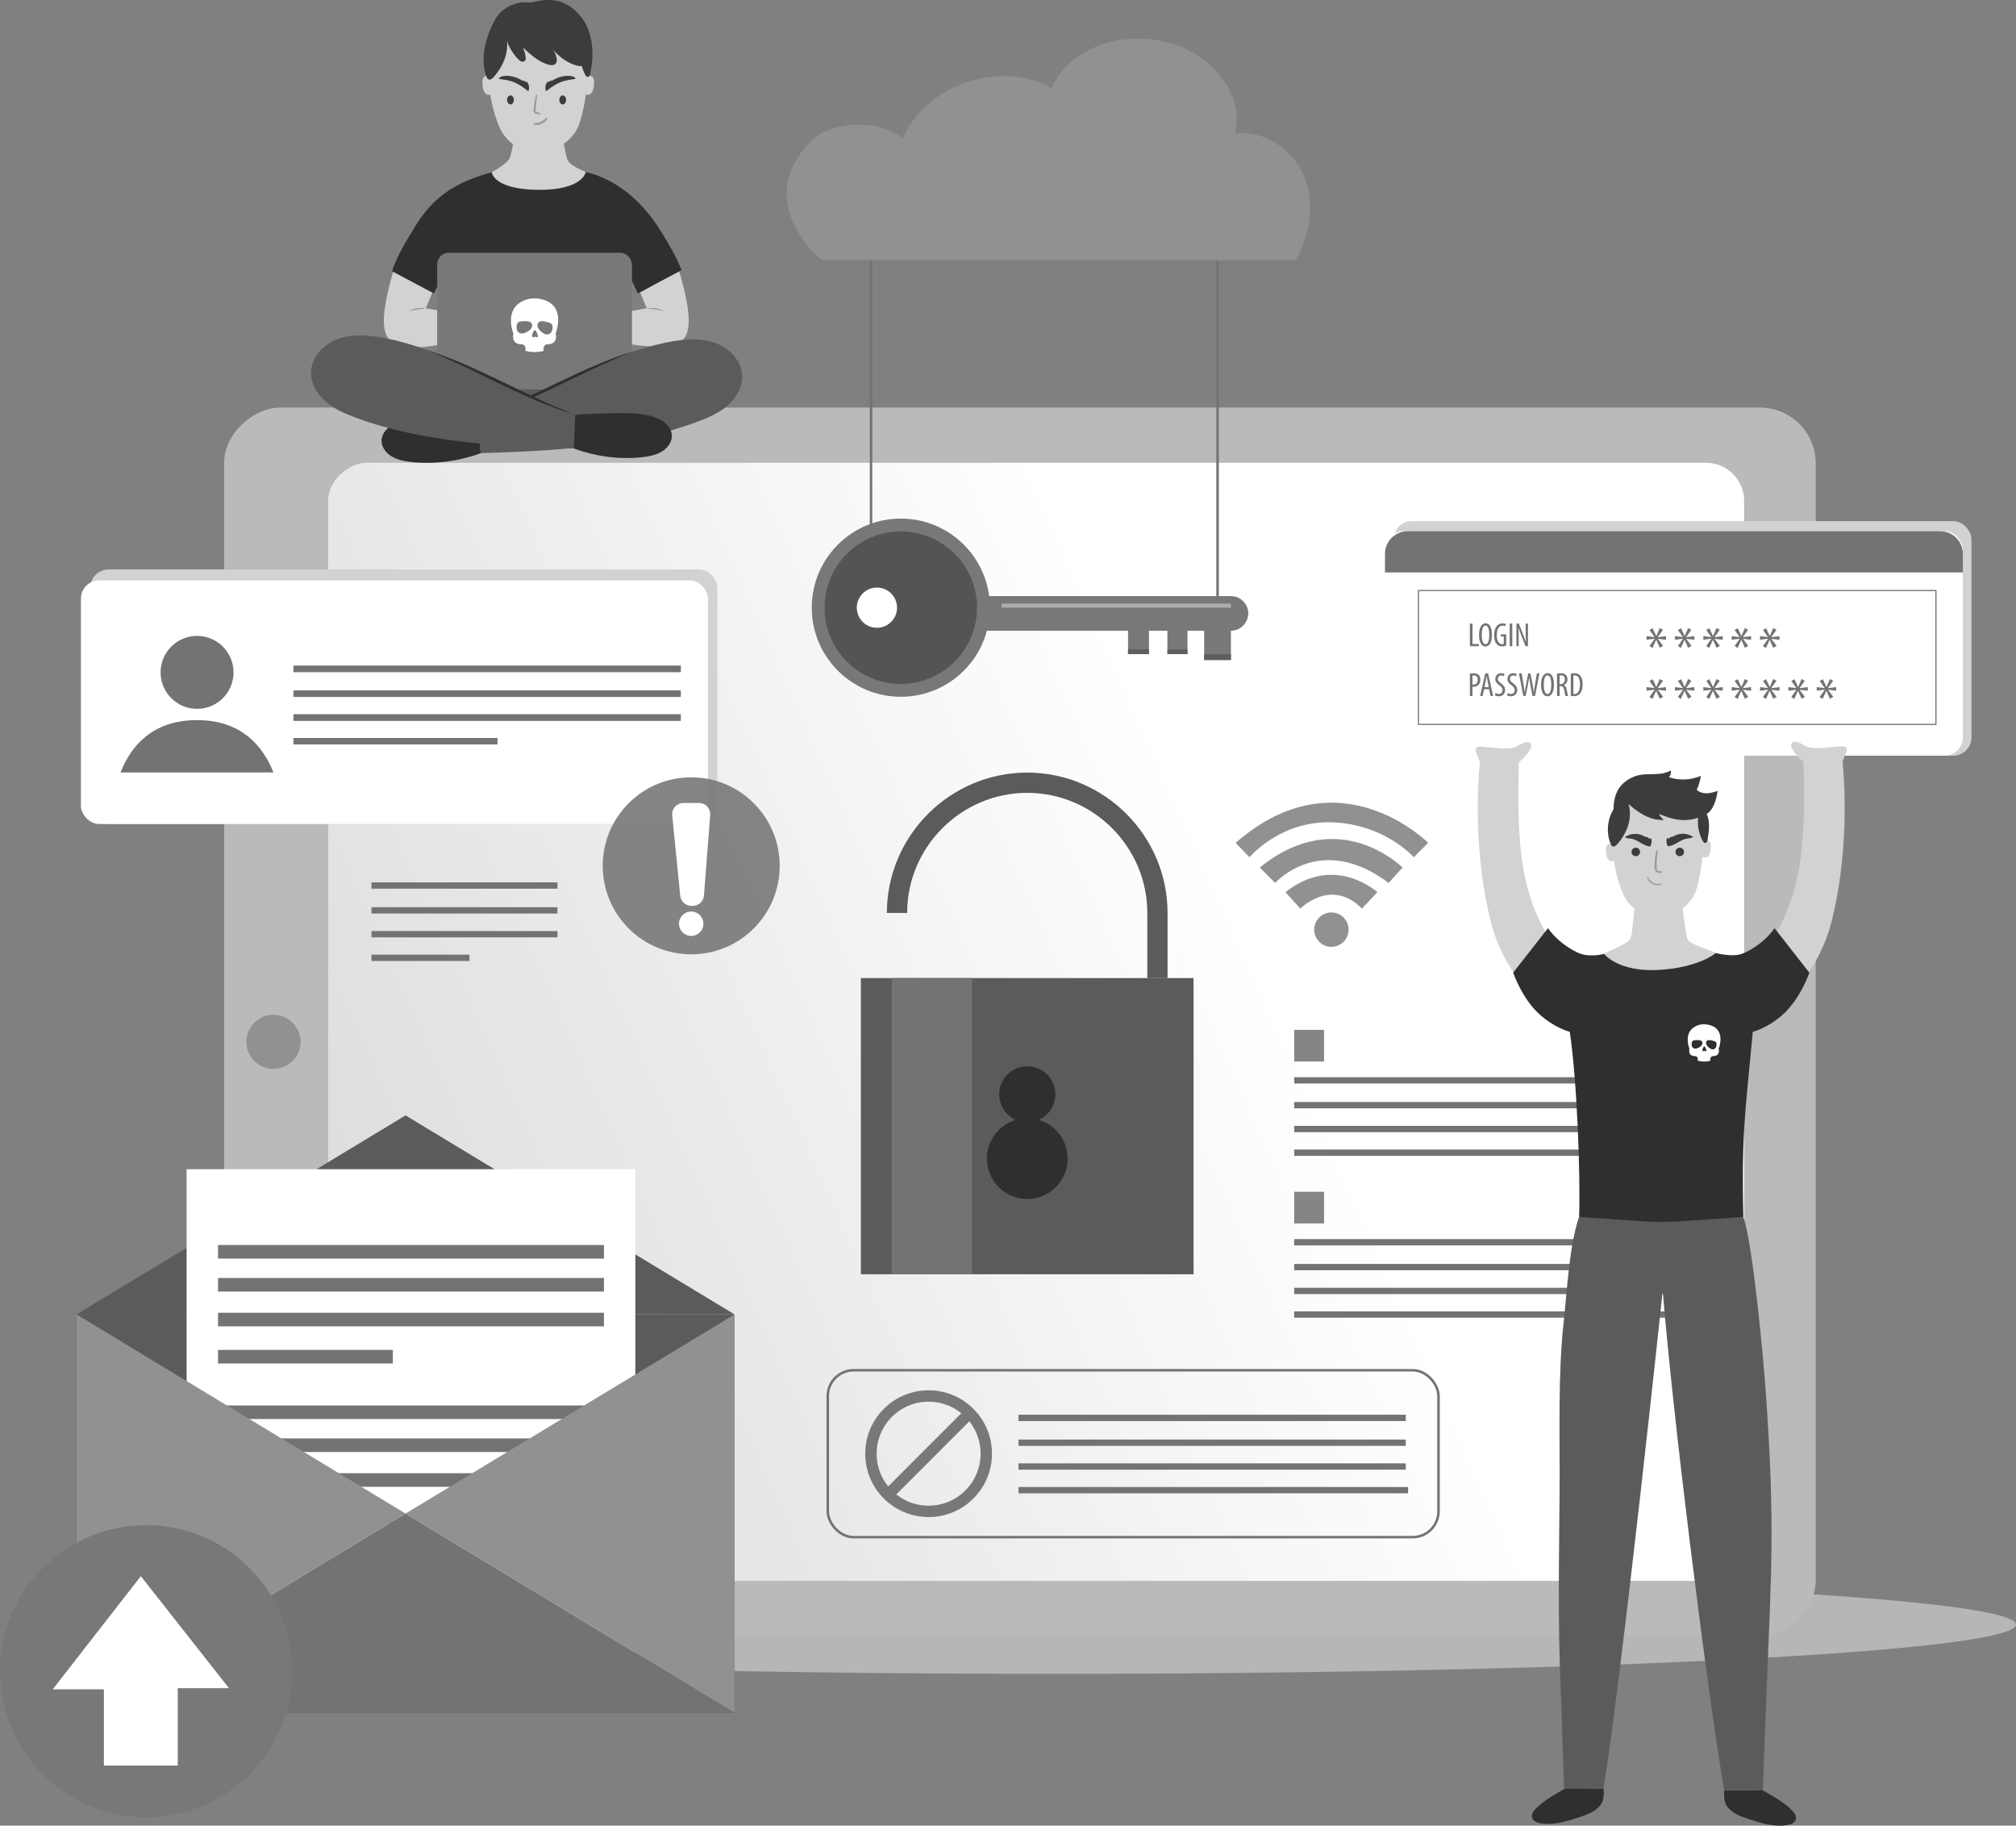 <svg xmlns="http://www.w3.org/2000/svg" xmlns:xlink="http://www.w3.org/1999/xlink" viewBox="0 0 552.23 500"><rect x="0" y="0" width="552.23" height="500" fill="#808080" stroke="none"/><defs><style>.cls-1{fill:#fff;}.cls-2{fill:#919191;}.cls-3{fill:#999;}.cls-4{fill:#737373;}.cls-5{fill:#bababa;}.cls-6,.cls-7,.cls-8{fill:#d2d2d2;}.cls-9{fill:#adadad;}.cls-10{fill:#545454;}.cls-11{fill:#5b5b5b;}.cls-12{fill:#3c3c3c;}.cls-13{fill:#2f2f2f;}.cls-14{fill:#5f5f5f;}.cls-15,.cls-16{fill:#787878;}.cls-17{stroke:#787878;stroke-width:3.12px;}.cls-17,.cls-18,.cls-19,.cls-20,.cls-21{fill:none;stroke-miterlimit:10;}.cls-7,.cls-8{mix-blend-mode:multiply;}.cls-8{opacity:.65;}.cls-18{stroke-width:.31px;}.cls-18,.cls-19,.cls-20{stroke:#737373;}.cls-22{fill:url(#Degradado_sin_nombre_2);}.cls-23{isolation:isolate;}.cls-19{stroke-width:.69px;}.cls-20{stroke-width:.67px;}.cls-16{opacity:.9;}.cls-21{stroke:#5b5b5b;stroke-width:5.55px;}</style><linearGradient id="Degradado_sin_nombre_2" x1="238.08" y1="182.11" x2="375.62" y2="489.72" gradientTransform="translate(20.06 40.29)" gradientUnits="userSpaceOnUse"><stop offset="0" stop-color="#fff"></stop><stop offset="1" stop-color="#d3d3d3"></stop></linearGradient></defs><g class="cls-23"><g id="Layer_2"><g id="Key_Feature_Images"><g><ellipse class="cls-8" cx="288.76" cy="444.93" rx="263.47" ry="13.5"></ellipse><rect class="cls-5" x="111.14" y="61.86" width="336.46" height="435.98" rx="15.24" ry="15.24" transform="translate(559.22 .49) rotate(90)"></rect><rect class="cls-22" x="130.72" y="85.92" width="306.21" height="387.87" rx="10.44" ry="10.44" transform="translate(563.68 -3.97) rotate(90)"></rect><path class="cls-2" d="m74.91,292.76c-4.1,0-7.42-3.32-7.42-7.42s3.32-7.42,7.42-7.42,7.42,3.32,7.42,7.42-3.32,7.42-7.42,7.42Z"></path><path class="cls-11" d="m109.33,97.79c23.97,2.04,48.45,2.72,71.7-1.02l-33.66,19.74-38.04-18.72Z"></path><path class="cls-6" d="m175.33,80.05c2.61-1.49,8.02-4.45,10.74-5.75,4.54,15.65,2.76,19.64-2.66,20.27-1.8.21-3.53.44-5.34.31-4.42-.32-8.49-.85-12.46-2.64.26-1.43.2-4.38.47-5.81,3.54-.58,7.55-1.42,11.09-2l-1.84-4.39Z"></path><path class="cls-6" d="m118.47,80.05c-2.61-1.49-8.02-4.45-10.74-5.75-4.54,15.65-2.76,19.64,2.66,20.27,1.8.21,4.49.71,6.28.41,4.29-.7,7.56-.76,11.52-2.55-.26-1.43-.2-4.58-.47-6-3.54-.58-7.55-1.42-11.09-2l1.84-4.39Z"></path><path class="cls-13" d="m124.13,101.76c-.01-6.32-1.9-18.86-2.41-27.42l-2.86,6.03-11.45-6.08c1.13-3.92,4.24-8.92,6.52-12.61,4.72-7.66,10.73-11.63,19.93-14.27,3.62-1.04,7.37-1.97,12.62-2.02h.63c5.25.05,9.67.89,13.34,1.73,8.77,1.99,15.87,8.55,20.58,16.21,2.27,3.69,4.12,6.81,5.67,10.63l-11.98,6.41-2.86-6.03c-.63,9.23-2.27,18.6-2.99,27.42h-44.74Z"></path><path class="cls-6" d="m141.99,31.56c-.33,2.65-1.94,10.93-2.39,11.79-.73,1.39-3.69,3.15-4.88,3.82,0,0,.29,4.7,12.72,4.82,12.23.12,13.01-4.87,13.01-4.87-1.19-.66-4.6-1.73-5.17-3.77-.26-.94-1.88-8.79-2.21-11.43l-11.07-.36Z"></path><path class="cls-6" d="m161.04,10.18c1.04,5.61-.44,16.89-1.64,21.35-.49,1.81-1.02,3.69-2.18,5.16-5.77,7.26-13.46,4.97-15.98,3.31-1.98-1.3-3.56-3.09-4.48-5.28-2.33-5.59-3.29-11.74-2.76-17.78,0,0-.67-15.74,15.43-15.74,0,0,9.89-.38,11.62,8.99Z"></path><path class="cls-6" d="m134.72,25.61c-.35.5-1.15.49-1.62.11-.48-.38-.69-1-.81-1.59-.11-.58-.16-1.18-.13-1.78.02-.43.09-.88.36-1.2.28-.32.75-.46,1.16-.34.41.12.72.5.77.93l.27,3.88Z"></path><path class="cls-6" d="m160.43,21.73c.13-.4.37-.8.77-.93.41-.12.88.01,1.16.34.28.32.34.78.36,1.2.03.59-.02,1.19-.13,1.78-.12.6-.33,1.22-.81,1.59-.48.38-1.28.39-1.62-.11,0,0-.35-1.99.27-3.88Z"></path><path class="cls-3" d="m147.15,26.16c-.17.79-.26,2.15-.37,2.99-.01.32-.16,1.11-.04,1.36.01.07.26.18.48.24.34.12.93.13.85.39-.12.26-.7.07-.96.07-.26-.06-.58-.07-.84-.45-.19-.35-.11-.66-.09-.91.08-.75.19-1.56.32-2.29.09-.52.17-.99.36-1.54.03-.08.12-.12.19-.09.1.03.12.14.09.23h0Z"></path><path class="cls-12" d="m149.51,24.81c-.29-.88-.07-1.93.63-2.54.06.08.12.15.18.23.18-.17.37-.34.55-.5.08.06.16.12.24.18,1.35-.94,3.01-1.44,4.65-1.41.71.01,1.47.15,1.94.68-.14.14-.35.22-.55.24-2.78.33-4.5.86-7.43,3.2,0,0-.18.09-.23-.08Z"></path><path class="cls-12" d="m135.7,5.25c-1.02,1.68-4.89,9.2-2.44,15.77.1.27.24.55.49.69.51.28,1.1-.17,1.48-.61,1.38-1.58,2.52-3.4,3.16-5.41.47-1.48.66-3.06.48-4.6,0,0,.33,1.86,2.44,4.44.28.35.95,1.06,1.35,1.25.4.2.97.14,1.21-.23.17-.26.16-.59.12-.9-.11-.91-.36-1.81-.74-2.64,2.03,1.89,4.16,3.84,6.81,4.66.8.25,1.84.3,2.28-.41.23-.37.21-.85.14-1.28-.18-1.05-.66-2.05-1.36-2.86,1.35,1.78,3.12,3.23,5.13,4.2,1.05.51,2.21.89,3.37.76,1.16-.13,2.45-.69,2.57-1.85.5-4.83-1.21-8.96-2.15-10.39-5.91-8.9-13.5-4.93-15.1-5.14-3.56-.46-7.44,1.42-9.24,4.54"></path><path class="cls-12" d="m159.08,13.5c-.34,2.39.1,4.88,1.24,7,.13.25.31.52.59.56.24.03.47-.12.6-.33.13-.2.17-.45.22-.68.44-2.44.86-5.05-.13-7.33-.07-.17-.16-.34-.3-.45-.16-.14-.38-.19-.59-.19-.87-.02-1.67.79-1.64,1.66"></path><path class="cls-7" d="m153.63,39.95s-5.08,3.8-12.39.04c0,0,6.45,7.09,12.39-.04Z"></path><path class="cls-12" d="m144.8,24.81c.29-.88.07-1.93-.63-2.54-.06.08-.12.15-.18.23-.18-.17-.37-.34-.55-.5-.08.06-.16.12-.24.18-1.35-.94-3.01-1.44-4.65-1.41-.71.01-1.47.15-1.94.68.14.14.35.22.55.24,2.78.33,4.5.86,7.43,3.2,0,0,.18.09.23-.08Z"></path><path class="cls-3" d="m149.99,32.46c-.71,1.23-2.26,1.97-3.67,1.72-.11-.02-.18-.12-.16-.23.02-.09.09-.15.18-.16,1.28-.12,2.44-.65,3.37-1.55.14-.15.39.04.28.22h0Z"></path><path class="cls-12" d="m155.07,27.36c0,.69-.42,1.24-.93,1.24s-.93-.56-.93-1.24.42-1.24.93-1.24.93.56.93,1.24Z"></path><path class="cls-12" d="m140.76,27.36c0,.69-.42,1.24-.93,1.24s-.93-.56-.93-1.24.42-1.24.93-1.24.93.56.93,1.24Z"></path><rect class="cls-15" x="119.75" y="69.22" width="53.36" height="37.42" rx="3.2" ry="3.2"></rect><path class="cls-11" d="m131.69,124.1c19.76-.56,40.82-1.71,59.35-8.6,2.95-1.1,5.9-2.36,8.27-4.43,2.37-2.07,4.11-5.06,3.98-8.2-.16-4.08-3.47-7.53-7.3-8.93-3.83-1.4-8.07-1.11-12.09-.39-18.18,3.26-35.41,14.9-53.23,21.03l1.02,9.53Z"></path><path class="cls-13" d="m130.76,115.33c-4.21-.3-8.25-.89-12.47-.88-2.98,0-6.02.11-8.81,1.05-1.28.43-2.5,1.05-3.44,1.96-.94.91-1.56,2.13-1.53,3.4.05,1.76,1.36,3.36,2.99,4.27s3.57,1.25,5.46,1.44c6.26.61,12.95-.3,18.73-2.46l-.93-8.77Z"></path><path class="cls-13" d="m173.66,96.15c-14.18,5.5-27.22,13.79-41.89,18.04,14.28-5.27,27.31-13.55,41.89-18.04h0Z"></path><path class="cls-11" d="m157.19,122.83c-19.76-.5-41.14-1.58-59.69-8.42-2.95-1.09-5.9-2.35-8.28-4.41-2.38-2.06-4.12-5.05-4.01-8.19.15-4.08,3.45-7.54,7.28-8.95,3.83-1.41,8.07-1.13,12.08-.42,18.19,3.21,35.19,15.12,53.03,21.19l-.41,9.2Z"></path><path class="cls-13" d="m116.67,95.75c14.22,4.56,27.02,12.54,40.93,17.87-14.31-4.32-27.12-12.31-40.93-17.87h0Z"></path><path class="cls-13" d="m157.19,122.83c5.79,2.15,12.16,3.05,18.42,2.42,1.89-.19,3.82-.53,5.45-1.45,1.64-.92,2.94-2.52,2.98-4.28.03-1.27-.6-2.49-1.54-3.4-.94-.91-2.17-1.52-3.45-1.95-2.79-.93-5.83-1.02-8.81-1.02-4.22,0-8.44.16-12.65.47l-.41,9.2Z"></path><path class="cls-3" d="m111.86,85.28c1.44-.87,3.16-1.08,4.8-.8-2.03.26-2.71.27-4.8.8h0Z"></path><path class="cls-1" d="m148.38,81.97c6.97,1.67,3.82,9.37,3.82,9.37.71,3.3-2.5,2.95-2.5,2.95,0,0-1.12.36-.76,1.78,0,0-.97.36-2.44.36s-2.61-.36-2.61-.36c.36-1.43-.76-1.78-.76-1.78,0,0-3.17.37-2.5-2.95,0,0-3.06-7.33,3.82-9.37,0,0,1.6-.56,3.94,0Z"></path><path class="cls-15" d="m147.31,88.57c.18-.3.48-.51.82-.58s.69-.01,1.03.05c.41.08.81.19,1.2.31.3.1.6.22.79.46.2.25.23.6.22.92-.02.39-.1.78-.29,1.12s-.51.62-.88.72c-.68.18-1.37-.23-1.9-.69-.55-.47-1.01-.98-1.08-1.69,0,0,.02-.49.1-.63Z"></path><path class="cls-15" d="m145.77,88.88c-.11-.33-.36-.6-.68-.74-.32-.14-.67-.16-1.02-.17-.41,0-.83,0-1.24.04-.31.03-.64.08-.88.28-.25.21-.35.53-.41.85-.07.38-.07.79.04,1.16.12.37.36.71.71.89.62.33,1.39.07,2.01-.26.64-.34,1.2-.73,1.42-1.42,0,0,.09-.48.04-.64Z"></path><path class="cls-15" d="m146.55,90.43c.07.04.16.11.21.18.27.35.45.79.56,1.25.04.16.06.36-.05.46-.08.08-.19.07-.28.03-.09-.04-.18-.1-.28-.11-.11-.01-.22.04-.32.08-.16.06-.36.09-.5-.04-.1-.1-.15-.27-.14-.43,0-.16.06-.31.11-.46.1-.27.22-.52.36-.76,0,0,.19-.27.32-.2Z"></path><path class="cls-3" d="m181.94,85.28c-2.09-.54-2.78-.55-4.8-.8,1.65-.28,3.37-.07,4.8.8h0Z"></path><rect class="cls-11" x="235.82" y="267.87" width="91.12" height="81.12"></rect><path class="cls-21" d="m245.71,250.04c0-19.62,16.05-35.67,35.67-35.67h0c19.62,0,35.67,16.05,35.67,35.67v17.84"></path><rect class="cls-4" x="244.28" y="267.87" width="22.02" height="81.12"></rect><circle class="cls-13" cx="281.39" cy="317.31" r="11.06"></circle><circle class="cls-13" cx="281.39" cy="299.71" r="7.69"></circle><line class="cls-19" x1="333.52" y1="47.69" x2="333.52" y2="166.43"></line><line class="cls-20" x1="238.6" y1="45.32" x2="238.6" y2="155.61"></line><path class="cls-15" d="m262.63,172.74h74.55c2.61,0,4.74-2.13,4.74-4.74h0c0-2.61-2.13-4.74-4.74-4.74h-74.55c-2.61,0-4.74,2.13-4.74,4.74h0c0,2.61,2.13,4.74,4.74,4.74Z"></path><rect class="cls-15" x="329.85" y="172.74" width="7.33" height="8.02"></rect><rect class="cls-15" x="319.77" y="172.74" width="5.5" height="6.41" transform="translate(645.05 351.89) rotate(180)"></rect><rect class="cls-15" x="309.01" y="172.74" width="5.73" height="6.41" transform="translate(623.74 351.89) rotate(180)"></rect><rect class="cls-9" x="274.36" y="165.3" width="62.82" height="1.13" transform="translate(611.54 331.73) rotate(180)"></rect><rect class="cls-14" x="329.85" y="179.15" width="7.33" height="1.6" transform="translate(667.03 359.91) rotate(180)"></rect><rect class="cls-14" x="319.77" y="177.83" width="5.5" height="1.32" transform="translate(645.05 356.98) rotate(180)"></rect><rect class="cls-14" x="309.01" y="177.83" width="5.73" height="1.32" transform="translate(623.74 356.98) rotate(180)"></rect><path class="cls-15" d="m222.36,166.43c0,13.47,10.92,24.4,24.4,24.4s24.4-10.92,24.4-24.4c0-13.47-10.92-24.4-24.4-24.4s-24.4,10.92-24.4,24.4Z"></path><path class="cls-10" d="m225.87,166.43c0,11.53,9.35,20.88,20.88,20.88s20.88-9.35,20.88-20.88c0-11.53-9.35-20.88-20.88-20.88s-20.88,9.35-20.88,20.88Z"></path><path class="cls-1" d="m234.7,166.43c0,3.04,2.47,5.51,5.51,5.51s5.51-2.47,5.51-5.51-2.47-5.51-5.51-5.51-5.51,2.47-5.51,5.51Z"></path><path class="cls-2" d="m221.8,39c5.85-6.13,18.85-6.39,25.51-1.15,6.46-14.82,26.74-21.6,40.82-13.65,2.71-7.49,14.45-16.6,31.43-12.67,11.44,2.65,21.68,13.69,18.69,25.05,7.91-1.14,15.89,4.29,18.95,11.67,3.06,7.38,1.71,16.09-2.27,23.02h-129.83s-19.22-15.59-3.31-32.26Z"></path><rect class="cls-4" x="101.75" y="241.66" width="50.96" height="1.73"></rect><rect class="cls-4" x="101.75" y="248.46" width="50.96" height="1.73"></rect><rect class="cls-4" x="101.75" y="254.99" width="50.96" height="1.73"></rect><rect class="cls-4" x="101.75" y="261.46" width="26.84" height="1.73"></rect><rect class="cls-11" x="20.96" y="359.99" width="180.25" height="109.09"></rect><polygon class="cls-11" points="20.96 359.99 111.09 305.48 201.21 359.99 20.96 359.99"></polygon><rect class="cls-1" x="51.12" y="320.22" width="122.91" height="139.67"></rect><rect class="cls-4" x="59.73" y="340.98" width="105.7" height="3.72"></rect><rect class="cls-4" x="59.73" y="350.01" width="105.7" height="3.72"></rect><rect class="cls-4" x="59.73" y="359.53" width="105.7" height="3.72"></rect><rect class="cls-4" x="59.73" y="369.71" width="47.88" height="3.72"></rect><rect class="cls-4" x="59.73" y="384.92" width="105.7" height="3.72"></rect><rect class="cls-4" x="59.73" y="393.95" width="105.7" height="3.72"></rect><rect class="cls-4" x="59.73" y="403.48" width="105.7" height="3.72"></rect><rect class="cls-4" x="59.73" y="413.65" width="47.88" height="3.72"></rect><polygon class="cls-4" points="20.96 469.08 111.09 414.53 201.21 469.08 20.96 469.08"></polygon><polygon class="cls-2" points="20.96 359.99 111.09 414.53 20.96 469.08 20.96 359.99"></polygon><polygon class="cls-2" points="201.21 359.99 111.09 414.53 201.21 469.08 201.21 359.99"></polygon><circle class="cls-15" cx="40.01" cy="457.72" r="40.01" transform="translate(-311.94 162.35) rotate(-45)"></circle><polygon class="cls-1" points="38.58 431.68 62.72 462.35 48.69 462.35 48.69 483.55 28.46 483.55 28.46 462.67 14.44 462.67 38.58 431.68"></polygon><rect class="cls-4" x="354.51" y="295.02" width="106.08" height="1.73"></rect><rect class="cls-4" x="354.51" y="301.82" width="106.08" height="1.73"></rect><rect class="cls-4" x="354.51" y="308.35" width="106.08" height="1.73"></rect><rect class="cls-4" x="354.51" y="314.83" width="106.72" height="1.73"></rect><rect class="cls-16" x="354.51" y="282.06" width="8.18" height="8.67"></rect><rect class="cls-4" x="354.51" y="339.36" width="106.08" height="1.73"></rect><rect class="cls-4" x="354.51" y="346.16" width="106.08" height="1.73"></rect><rect class="cls-4" x="354.51" y="352.69" width="106.08" height="1.73"></rect><rect class="cls-4" x="354.51" y="359.16" width="106.72" height="1.73"></rect><rect class="cls-16" x="354.51" y="326.4" width="8.18" height="8.67"></rect><rect class="cls-7" x="24.72" y="155.97" width="171.78" height="69.71" rx="5" ry="5"></rect><rect class="cls-1" x="22.16" y="158.96" width="171.78" height="66.72" rx="5" ry="5"></rect><path class="cls-4" d="m74.91,211.57c-2.84-7.17-8.72-14.35-20.94-14.35-12.25,0-18.14,7.16-20.96,14.34h41.9Z"></path><path class="cls-4" d="m63.97,184.15c0,5.52-4.47,9.99-9.99,9.99s-9.99-4.47-9.99-9.99,4.47-9.99,9.99-9.99,9.99,4.47,9.99,9.99Z"></path><rect class="cls-4" x="80.39" y="182.33" width="106.08" height="1.73"></rect><rect class="cls-4" x="80.39" y="189.13" width="106.08" height="1.73"></rect><rect class="cls-4" x="80.39" y="195.65" width="106.08" height="1.73"></rect><rect class="cls-4" x="80.39" y="202.13" width="55.86" height="1.73"></rect><rect class="cls-4" x="80.39" y="182.33" width="106.08" height="1.73"></rect><rect class="cls-4" x="80.39" y="189.13" width="106.08" height="1.73"></rect><rect class="cls-4" x="80.39" y="195.65" width="106.08" height="1.73"></rect><rect class="cls-4" x="80.39" y="202.13" width="55.86" height="1.73"></rect><path class="cls-2" d="m338.47,230.84l3.8,3.94s8.44-10.13,22.78-9.56c14.35.56,22.22,9.56,22.22,9.56l3.94-3.94s-24.47-24.75-52.74,0Z"></path><path class="cls-2" d="m345.08,237.6l4.22,4.22s12.38-14.06,31.08,0l3.8-4.22s-17.44-17.58-39.1,0Z"></path><path class="cls-2" d="m356.19,248.85s8.44-8.58,16.88,0l4.22-4.5s-11.67-10.69-25.17,0l4.08,4.5Z"></path><path class="cls-2" d="m369.41,254.61c0,2.6-2.11,4.71-4.71,4.71s-4.71-2.11-4.71-4.71,2.11-4.71,4.71-4.71,4.71,2.11,4.71,4.71Z"></path><rect class="cls-4" x="278.99" y="387.46" width="106.08" height="1.73"></rect><rect class="cls-4" x="278.99" y="394.26" width="106.08" height="1.73"></rect><rect class="cls-4" x="278.99" y="400.78" width="106.08" height="1.73"></rect><rect class="cls-4" x="278.99" y="407.26" width="106.72" height="1.73"></rect><circle class="cls-17" cx="254.37" cy="398.13" r="15.8"></circle><line class="cls-17" x1="265.5" y1="387.08" x2="243.23" y2="409.36"></line><rect class="cls-19" x="226.75" y="375.28" width="167.29" height="45.71" rx="7.07" ry="7.07"></rect><rect class="cls-7" x="381.73" y="142.72" width="158.3" height="64.24" rx="5" ry="5"></rect><rect class="cls-1" x="379.37" y="145.47" width="158.3" height="61.49" rx="5" ry="5"></rect><path class="cls-4" d="m381.1,156.77h156.58v-5.09c0-3.41-2.79-6.2-6.2-6.2h-145.9c-3.41,0-6.2,2.79-6.2,6.2v5.09h1.72Z"></path><path class="cls-4" d="m455.53,186.46l-1.4,1.97v.04s2.23-.29,2.23-.29v1l-2.21-.26v.04s1.42,1.89,1.42,1.89l-.92.53-.97-2.16-.03.02-.99,2.19-.83-.54,1.4-1.97v-.03s-2.19.29-2.19.29v-1l2.15.27v-.04s-1.35-1.9-1.35-1.9l.86-.5.98,2.11h.04l.93-2.16.89.49Z"></path><path class="cls-4" d="m463.3,186.46l-1.4,1.97v.04s2.23-.29,2.23-.29v1l-2.21-.26v.04s1.42,1.89,1.42,1.89l-.92.53-.97-2.16-.03.02-.99,2.19-.83-.54,1.4-1.97v-.03s-2.19.29-2.19.29v-1l2.15.27v-.04s-1.35-1.9-1.35-1.9l.86-.5.98,2.11h.04l.93-2.16.89.49Z"></path><path class="cls-4" d="m471.07,186.46l-1.4,1.97v.04s2.23-.29,2.23-.29v1l-2.21-.26v.04s1.42,1.89,1.42,1.89l-.92.53-.97-2.16-.03.02-.99,2.19-.83-.54,1.4-1.97v-.03s-2.19.29-2.19.29v-1l2.15.27v-.04s-1.35-1.9-1.35-1.9l.86-.5.98,2.11h.04l.93-2.16.89.49Z"></path><path class="cls-4" d="m478.84,186.46l-1.4,1.97v.04s2.23-.29,2.23-.29v1l-2.21-.26v.04s1.42,1.89,1.42,1.89l-.92.53-.97-2.16-.03.02-.99,2.19-.83-.54,1.4-1.97v-.03s-2.19.29-2.19.29v-1l2.15.27v-.04s-1.35-1.9-1.35-1.9l.86-.5.98,2.11h.04l.93-2.16.89.49Z"></path><path class="cls-4" d="m486.61,186.46l-1.4,1.97v.04s2.23-.29,2.23-.29v1l-2.21-.26v.04s1.42,1.89,1.42,1.89l-.92.53-.97-2.16-.03.02-.99,2.19-.83-.54,1.4-1.97v-.03s-2.19.29-2.19.29v-1l2.15.27v-.04s-1.35-1.9-1.35-1.9l.86-.5.98,2.11h.04l.93-2.16.89.49Z"></path><path class="cls-4" d="m494.37,186.46l-1.4,1.97v.04s2.23-.29,2.23-.29v1l-2.21-.26v.04s1.42,1.89,1.42,1.89l-.92.53-.97-2.16-.03.02-.99,2.19-.83-.54,1.4-1.97v-.03s-2.19.29-2.19.29v-1l2.15.27v-.04s-1.35-1.9-1.35-1.9l.86-.5.98,2.11h.04l.93-2.16.89.49Z"></path><path class="cls-4" d="m502.14,186.46l-1.4,1.97v.04s2.23-.29,2.23-.29v1l-2.21-.26v.04s1.42,1.89,1.42,1.89l-.92.53-.97-2.16-.03.02-.99,2.19-.83-.54,1.4-1.97v-.03s-2.19.29-2.19.29v-1l2.15.27v-.04s-1.35-1.9-1.35-1.9l.86-.5.98,2.11h.04l.93-2.16.89.49Z"></path><path class="cls-4" d="m455.53,172.5l-1.4,1.97v.04s2.23-.29,2.23-.29v1l-2.21-.26v.04s1.42,1.89,1.42,1.89l-.92.53-.97-2.16-.03.02-.99,2.19-.83-.54,1.4-1.97v-.03s-2.19.29-2.19.29v-1l2.15.27v-.04s-1.35-1.9-1.35-1.9l.86-.5.98,2.11h.04l.93-2.16.89.49Z"></path><path class="cls-4" d="m463.3,172.5l-1.4,1.97v.04s2.23-.29,2.23-.29v1l-2.21-.26v.04s1.42,1.89,1.42,1.89l-.92.53-.97-2.16-.03.02-.99,2.19-.83-.54,1.4-1.97v-.03s-2.19.29-2.19.29v-1l2.15.27v-.04s-1.35-1.9-1.35-1.9l.86-.5.98,2.11h.04l.93-2.16.89.49Z"></path><path class="cls-4" d="m471.07,172.5l-1.4,1.97v.04s2.23-.29,2.23-.29v1l-2.21-.26v.04s1.42,1.89,1.42,1.89l-.92.53-.97-2.16-.03.02-.99,2.19-.83-.54,1.4-1.97v-.03s-2.19.29-2.19.29v-1l2.15.27v-.04s-1.35-1.9-1.35-1.9l.86-.5.98,2.11h.04l.93-2.16.89.49Z"></path><path class="cls-4" d="m478.84,172.5l-1.4,1.97v.04s2.23-.29,2.23-.29v1l-2.21-.26v.04s1.42,1.89,1.42,1.89l-.92.53-.97-2.16-.03.02-.99,2.19-.83-.54,1.4-1.97v-.03s-2.19.29-2.19.29v-1l2.15.27v-.04s-1.35-1.9-1.35-1.9l.86-.5.98,2.11h.04l.93-2.16.89.49Z"></path><path class="cls-4" d="m486.61,172.5l-1.4,1.97v.04s2.23-.29,2.23-.29v1l-2.21-.26v.04s1.42,1.89,1.42,1.89l-.92.53-.97-2.16-.03.02-.99,2.19-.83-.54,1.4-1.97v-.03s-2.19.29-2.19.29v-1l2.15.27v-.04s-1.35-1.9-1.35-1.9l.86-.5.98,2.11h.04l.93-2.16.89.49Z"></path><rect class="cls-18" x="388.55" y="161.73" width="141.75" height="36.67"></rect><path class="cls-4" d="m402.64,170.78h.71v5.6h1.74v.6h-2.45v-6.2Z"></path><path class="cls-4" d="m408.67,173.84c0,2.32-.79,3.22-1.8,3.22s-1.72-1.1-1.72-3.18.74-3.17,1.82-3.17,1.69,1.15,1.69,3.13Zm-2.78.04c0,1.28.25,2.55,1.04,2.55s1.01-1.35,1.01-2.57-.21-2.53-1.02-2.53-1.03,1.29-1.03,2.55Z"></path><path class="cls-4" d="m412.58,176.82c-.26.11-.71.21-1.1.21-.54,0-1.05-.15-1.47-.6-.45-.48-.75-1.33-.74-2.47.01-2.42,1.25-3.24,2.34-3.24.39,0,.69.08.89.17l-.16.61c-.16-.09-.38-.15-.72-.15-.77,0-1.61.62-1.61,2.54s.73,2.53,1.48,2.53c.23,0,.37-.04.43-.07v-2.03h-.8v-.59h1.47v3.08Z"></path><path class="cls-4" d="m414.25,170.78v6.2h-.71v-6.2h.71Z"></path><path class="cls-4" d="m415.38,176.98v-6.2h.67l1.14,2.91c.26.67.58,1.49.79,2.16h.02c-.06-.98-.09-1.78-.09-2.85v-2.22h.64v6.2h-.67l-1.18-2.98c-.25-.63-.52-1.33-.74-2.11h-.02c.05.83.07,1.62.07,2.94v2.15h-.64Z"></path><path class="cls-4" d="m402.64,184.51c.28-.07.62-.12,1.03-.12.57,0,1.05.14,1.37.46.3.3.46.75.46,1.29,0,.57-.14.95-.38,1.26-.34.46-.92.69-1.46.69-.12,0-.22,0-.32-.01v2.54h-.7v-6.11Zm.7,2.98c.08.02.16.02.28.02.69,0,1.16-.46,1.16-1.33,0-.64-.26-1.21-1.05-1.21-.16,0-.3.02-.39.05v2.47Z"></path><path class="cls-4" d="m406.53,188.76l-.41,1.86h-.69l1.42-6.2h.78l1.38,6.2h-.7l-.41-1.86h-1.38Zm1.28-.57l-.32-1.58c-.09-.44-.17-.95-.25-1.42h-.03c-.07.47-.16,1-.25,1.42l-.33,1.57h1.18Z"></path><path class="cls-4" d="m409.65,189.81c.21.13.58.25.89.25.65,0,1.04-.43,1.04-1.05,0-.57-.34-.92-.82-1.29-.49-.34-1.17-.92-1.17-1.72,0-.94.66-1.63,1.64-1.63.38,0,.72.12.87.23l-.17.61c-.16-.11-.42-.21-.74-.21-.61,0-.9.46-.9.89,0,.61.32.86.91,1.28.75.53,1.08,1.1,1.08,1.79,0,1.07-.75,1.74-1.74,1.74-.43,0-.87-.14-1.05-.27l.15-.6Z"></path><path class="cls-4" d="m412.98,189.81c.21.13.58.25.89.25.65,0,1.04-.43,1.04-1.05,0-.57-.34-.92-.82-1.29-.49-.34-1.17-.92-1.17-1.72,0-.94.66-1.63,1.64-1.63.38,0,.72.12.87.23l-.17.61c-.16-.11-.42-.21-.74-.21-.61,0-.9.46-.9.89,0,.61.32.86.91,1.28.75.53,1.08,1.1,1.08,1.79,0,1.07-.75,1.74-1.74,1.74-.43,0-.87-.14-1.05-.27l.15-.6Z"></path><path class="cls-4" d="m417.27,190.62l-1.19-6.2h.73l.52,2.99c.14.78.23,1.48.31,2.24h.03c.08-.79.22-1.46.37-2.25l.57-2.98h.6l.57,2.92c.14.73.28,1.44.36,2.31h.02c.1-.9.21-1.57.33-2.28l.51-2.95h.69l-1.21,6.2h-.69l-.59-3.02c-.12-.66-.24-1.35-.32-2.04h-.02c-.09.7-.2,1.37-.34,2.06l-.61,2.99h-.66Z"></path><path class="cls-4" d="m425.66,187.48c0,2.32-.79,3.22-1.8,3.22s-1.72-1.1-1.72-3.18.74-3.17,1.82-3.17,1.69,1.15,1.69,3.13Zm-2.78.04c0,1.28.25,2.55,1.04,2.55s1.01-1.35,1.01-2.57-.21-2.53-1.02-2.53-1.03,1.29-1.03,2.55Z"></path><path class="cls-4" d="m426.51,184.51c.3-.09.67-.12,1.02-.12.61,0,1.07.13,1.39.44.31.31.44.72.44,1.21,0,.79-.38,1.31-1,1.6v.02c.46.14.7.58.83,1.39.14.85.27,1.38.36,1.57h-.72c-.09-.18-.21-.77-.33-1.53-.14-.85-.4-1.17-1.01-1.17h-.28v2.7h-.7v-6.11Zm.7,2.86h.3c.67,0,1.13-.5,1.13-1.24s-.29-1.16-1.06-1.17c-.14,0-.28,0-.37.04v2.37Z"></path><path class="cls-4" d="m430.28,184.51c.27-.08.6-.12.95-.12.65,0,1.11.16,1.45.47.48.42.84,1.22.84,2.51,0,1.42-.35,2.19-.74,2.62-.4.45-1,.67-1.71.67-.29,0-.59-.02-.79-.06v-6.09Zm.7,5.54c.1.02.21.02.27.02.78,0,1.54-.56,1.54-2.67,0-1.56-.48-2.42-1.48-2.42-.11,0-.23.01-.33.03v5.04Z"></path><path class="cls-6" d="m485.3,257.37c4.62-6.76,7-14.85,8.02-22.97s.96-17.62.69-25.8c-1.13-.89-2.24-2.09-2.98-3.32-.34-.57-.61-1.38-.14-1.85.22-.22.56-.29.87-.29,1.09.02,1.98.8,2.98,1.24,1.49.66,3.2.54,4.83.41,1.63-.13,3.25-.27,4.88-.4.29-.02.58-.05.85.06.56.21.8,1,.45,1.49l-1.02,2.65c1.32,14.14.4,31.2-3.32,44.91-1.44,5.29-4.11,10.47-7.4,14.84"></path><path class="cls-6" d="m424.79,257.48c-4.62-6.76-7-14.85-8.02-22.97-1.02-8.12-.96-17.62-.69-25.8,1.13-.89,2.24-2.09,2.98-3.32.34-.57.61-1.38.14-1.85-.22-.22-.56-.29-.87-.29-1.09.02-1.98.8-2.98,1.24-1.49.66-3.2.54-4.83.41-1.63-.13-3.25-.27-4.88-.4-.29-.02-.58-.05-.85.06-.56.21-.8,1-.45,1.49l1.02,2.65c-1.32,14.14-.4,31.2,3.32,44.91,1.44,5.29,4.11,10.47,7.4,14.84"></path><path class="cls-11" d="m477.54,333.28c2.75,7.98,5.61,40.18,6.2,48.7,2.46,35.2,1.52,47.53.18,80.83-.34,8.36-.71,19.17-1.05,27.53h-10.6c-5.4-32.99-14.13-103.49-16.81-136.86,0,0-10.92,103.38-16.22,136.38h-10.8c-.36-8.36-.57-19.13-.93-27.49-.83-19.06-.43-35.52-.3-54.62.1-14.26-.48-31.18,1.09-45.36.94-8.49,1.51-21.11,4.24-29.11h44.99Z"></path><path class="cls-13" d="m472.31,490.38c-.19,2.4.13,3.85,1.47,5.16,1.33,1.31,3.13,1.94,4.87,2.53,3.59,1.21,7.35,2.42,11.07,1.74.94-.17,2-.62,2.22-1.58.2-.9-.44-1.75-1.06-2.4-2.02-2.12-5.48-4.07-8-5.48l-10.57.04Z"></path><path class="cls-13" d="m439.27,489.89c.19,2.4-.14,3.85-1.47,5.16-1.33,1.31-3.13,1.94-4.87,2.53-3.59,1.21-7.35,2.42-11.07,1.74-.94-.17-2-.62-2.22-1.58-.2-.9.44-1.75,1.06-2.4,2.02-2.12,5.48-4.07,8-5.48l10.57.04Z"></path><path class="cls-13" d="m439.37,261.23c-1.49.47-3.79.55-5.33.27-1.1-.2-2.12-.68-3.09-1.22-2.71-1.51-5.14-3.54-6.92-6.07l-9.54,12.17c1.33,3.55,3.14,6.95,5.63,9.81,2.49,2.86,6.25,5.33,9.88,6.42,2,13.24,2.94,39.28,2.56,50.67,0,0,7.13.51,17.84,1.23.85.06,1.73.1,2.63.13h1.7s.66-.01.66-.01h1.7c.89-.01,1.77-.05,2.63-.11,10.71-.72,17.84-1.23,17.84-1.23-.59-23.57.72-30.31,2.56-50.67,3.63-1.09,7.39-3.57,9.88-6.42,2.49-2.86,4.3-6.26,5.63-9.81l-9.54-12.17c-1.78,2.53-4.22,4.57-6.92,6.07-.97.54-2,1.02-3.09,1.22-1.54.28-4.5-.03-5.99-.5l-30.69.23Z"></path><path class="cls-6" d="m460.65,247c.34,2.41.68,4.81,1.01,7.22.12.88.27,2.39.7,3.17.68,1.25,6.6,3.01,7.69,3.6,0,0-4.64,4.05-15.76,4.65-11.12.61-14.93-4.42-14.93-4.42,1.07-.62,6.55-2.76,7.2-4.04.4-.79.51-2.3.61-3.19.27-2.41.53-4.83.8-7.24"></path><path class="cls-6" d="m466.39,222.24c1.02,5.09-.17,15.37-1.2,19.44-.42,1.66-.87,3.37-1.92,4.72-5.15,6.69-12.17,4.7-14.49,3.22-1.82-1.16-3.28-2.77-4.14-4.74-2.2-5.05-3.15-10.64-2.75-16.13,0,0-.82-14.31,13.82-14.53,0,0,8.99-.48,10.69,8.02Z"></path><path class="cls-6" d="m442.26,235.5c-.31.46-1.04.46-1.48.12-.44-.34-.64-.9-.75-1.44-.11-.53-.16-1.07-.14-1.61.01-.39.07-.8.31-1.1.25-.3.68-.43,1.05-.32.37.11.66.45.72.83l.3,3.52Z"></path><path class="cls-6" d="m466.52,230.99c.11-.37.32-.73.69-.85s.8,0,1.06.29c.26.29.32.7.35,1.09.03.54,0,1.08-.1,1.62-.1.54-.28,1.11-.71,1.46-.43.35-1.16.38-1.48-.08,0,0-.35-1.8.19-3.53Z"></path><path class="cls-12" d="m446.06,220.13c.6,1.9.52,3.98-.06,5.88s-1.64,3.64-2.94,5.15c-.36.42-.92.86-1.4.6-.24-.13-.37-.39-.47-.65-1.25-3.05-.94-6.7.81-9.49-.05-2.31.56-4.84,2.12-6.55,1.55-1.71,3.78-2.79,6.09-2.96,2.47-.18,5.34.17,7.46-1.1.11.65-.07,1.34-.48,1.86,2.82.94,5.99.8,8.72-.39-.18,1.32-.57,2.61-1.13,3.82.71.72,1.78.99,2.79.96s1.99-.34,2.95-.65c-.42,2.45-1.14,5.4-3.36,6.53-5.4,2.75-9.79.98-12.73-.24.3.66.79,1.24,1.39,1.64-1.83.15-3.67-.36-5.3-1.19-1.64-.83-3.09-1.97-4.48-3.17"></path><path class="cls-7" d="m460.88,248.84s-1.91,1.89-5.99,2.28c-4.09.39-6.75-1.91-7.18-2.3,0,0,.91,4.5,6.81,4.45,5.69-.04,6.36-4.43,6.36-4.43Z"></path><path class="cls-12" d="m449.25,233.31c0,.64-.5,1.17-1.15,1.18-.64,0-1.17-.5-1.18-1.15,0-.64.5-1.17,1.15-1.18.64,0,1.17.5,1.18,1.15Z"></path><path class="cls-12" d="m458.96,233.34c0,.64.54,1.16,1.18,1.15s1.16-.54,1.15-1.18c0-.64-.54-1.16-1.18-1.15-.64,0-1.16.54-1.15,1.18Z"></path><path class="cls-12" d="m456.82,231.7c-.36-.67-.44-1.49-.2-2.21.16.21.51.22.69.03.07-.08.12-.19.22-.24.08-.04.17-.04.26-.05.39-.04.73-.25,1.08-.42,1.54-.74,3.47-.58,4.88.39-.34.39-.93.37-1.44.43-1.99.22-3.26,1.86-5.24,2.14,0,0-.2.03-.25-.07Z"></path><path class="cls-3" d="m455.13,242.27c-1.55.62-3.52-.34-3.96-1.96-.04-.14.16-.21.22-.08.61,1.41,2.18,2.19,3.68,1.83.13-.03.19.16.06.21h0Z"></path><path class="cls-12" d="m465.18,223.77c-.29,2.26.16,4.6,1.26,6.59.13.23.3.49.57.52.23.03.44-.12.56-.32.12-.19.16-.42.19-.65.38-2.31.74-4.78-.23-6.91-.07-.16-.15-.32-.29-.43-.15-.13-.36-.17-.56-.17-.82,0-1.57.77-1.53,1.59"></path><path class="cls-3" d="m454.09,232.99c-.22,1.69-.4,3.47-.26,5.16.1.39.68.54,1.26.51.22-.02.25.33.03.35-1.28.22-1.97-.33-1.88-1.66-.12-.39.3-5.52.86-4.36h0Z"></path><path class="cls-12" d="m452.08,231.74c.36-.67.44-1.49.2-2.21-.16.21-.51.22-.69.03-.07-.08-.12-.19-.22-.24-.08-.04-.17-.04-.26-.05-.39-.04-.73-.25-1.09-.42-1.54-.74-3.47-.58-4.88.39.34.39.93.37,1.44.43,1.99.22,3.26,1.86,5.24,2.14,0,0,.2.03.25-.06Z"></path><path class="cls-1" d="m468.14,280.7c4.84,1.16,2.65,6.5,2.65,6.5.49,2.29-1.73,2.05-1.73,2.05,0,0-.78.25-.53,1.24,0,0-.67.25-1.69.25s-1.81-.25-1.81-.25c.25-.99-.53-1.24-.53-1.24,0,0-2.2.25-1.73-2.05,0,0-2.12-5.08,2.65-6.5,0,0,1.11-.39,2.73,0Z"></path><path class="cls-13" d="m467.39,285.27c.12-.21.33-.36.57-.4.24-.04.48,0,.72.04.28.06.56.13.83.22.21.07.42.15.55.32.14.18.16.41.15.64-.01.27-.07.54-.2.78-.13.23-.35.43-.61.5-.47.13-.95-.16-1.32-.48-.38-.32-.7-.68-.75-1.17,0,0,.01-.34.07-.44Z"></path><path class="cls-13" d="m466.33,285.49c-.08-.23-.25-.42-.47-.51-.22-.1-.47-.11-.71-.12-.29,0-.57,0-.86.03-.21.02-.44.06-.61.19-.17.14-.25.37-.28.59-.05.27-.05.54.03.8.08.26.25.49.49.62.43.23.96.05,1.39-.18.44-.23.83-.51.99-.98,0,0,.06-.33.03-.44Z"></path><path class="cls-13" d="m466.87,286.56s.11.08.14.12c.18.24.31.55.39.87.03.11.04.25-.03.32-.05.05-.13.05-.19.02-.06-.03-.13-.07-.19-.08-.08,0-.15.03-.22.06-.11.04-.25.07-.34-.03-.07-.07-.1-.19-.1-.3,0-.11.04-.22.08-.32.07-.18.15-.36.25-.53,0,0,.13-.19.22-.14Z"></path><circle class="cls-16" cx="189.34" cy="237.14" r="24.24" transform="translate(-113.55 218.63) rotate(-47.9)"></circle><path class="cls-1" d="m189.78,248.09h-.4c-1.57,0-2.89-1.19-3.05-2.76l-2.19-22.04c-.18-1.8,1.24-3.37,3.05-3.37h4.3c1.78,0,3.19,1.52,3.05,3.3l-1.71,22.04c-.12,1.59-1.45,2.83-3.05,2.83Z"></path><path class="cls-1" d="m192.68,252.99c0,1.84-1.49,3.34-3.34,3.34s-3.34-1.49-3.34-3.34,1.49-3.34,3.34-3.34,3.34,1.49,3.34,3.34Z"></path></g></g></g></g></svg>